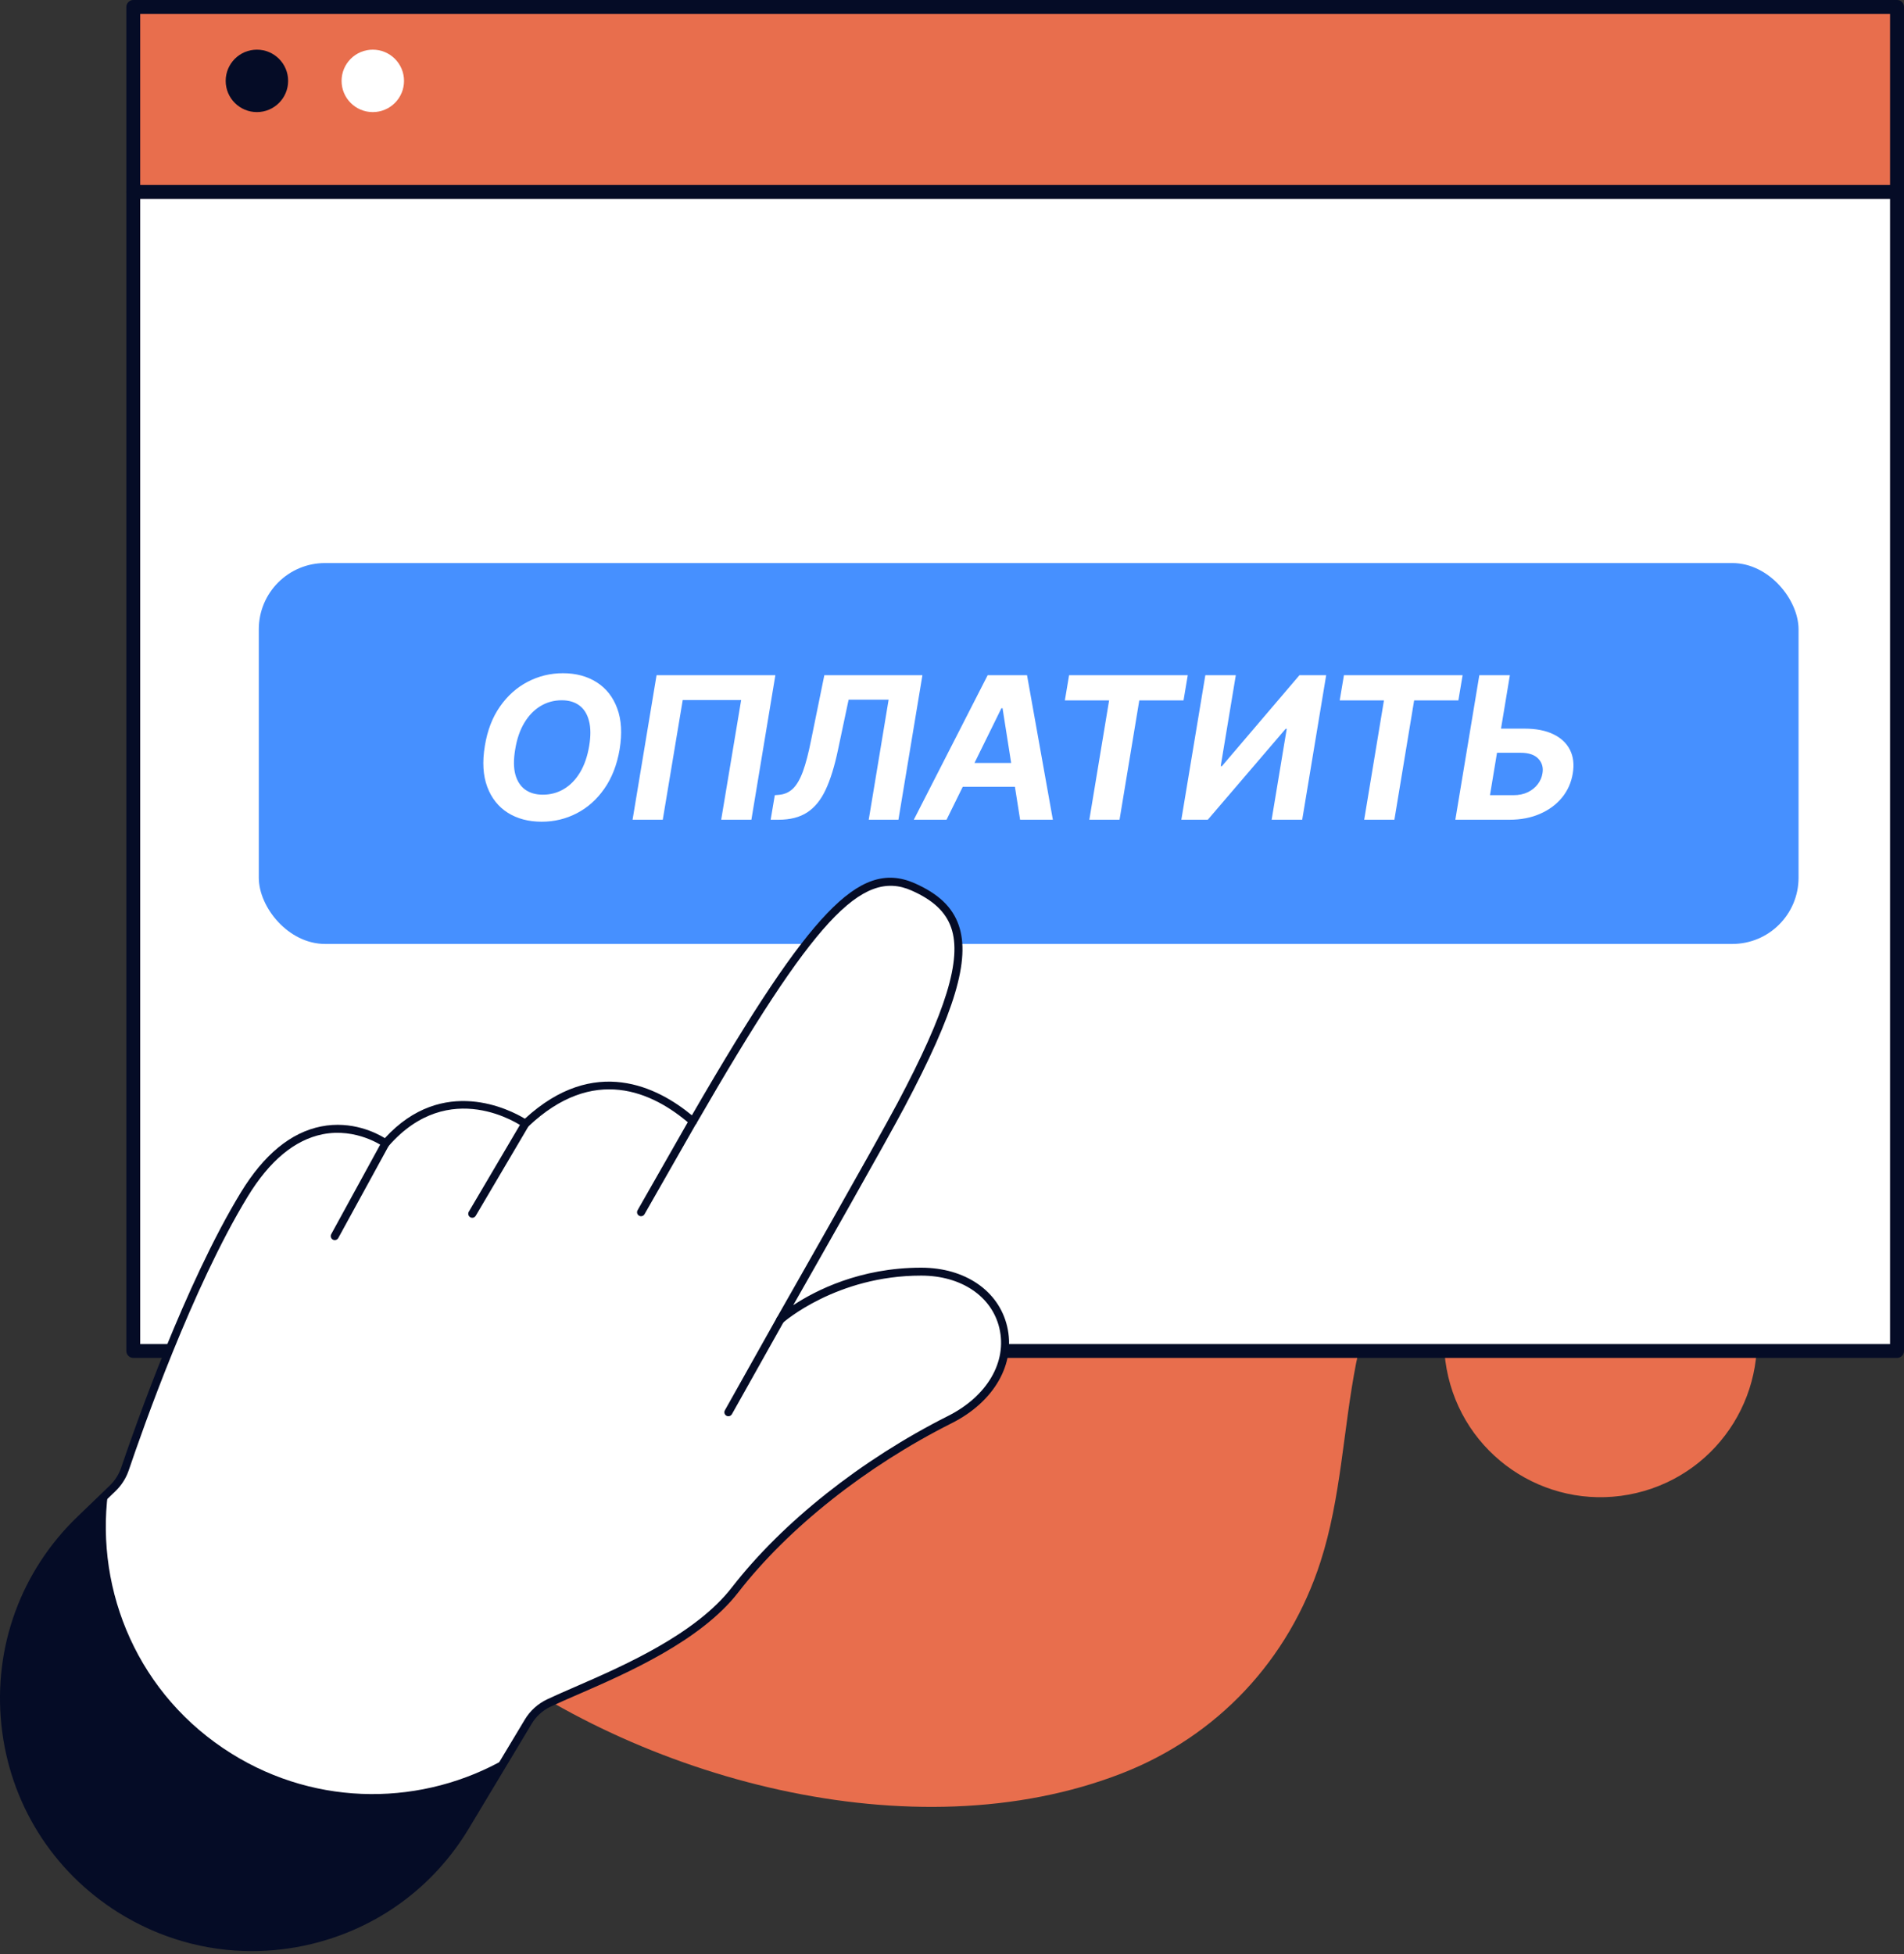 <svg width="115" height="118" viewBox="0 0 115 118" fill="none" xmlns="http://www.w3.org/2000/svg">
<rect x="0" y="0" width="115" height="118" fill="#333333" stroke="none"/>
<path d="M19.223 22.487C19.078 22.673 18.937 22.864 18.796 23.054C9.498 35.554 7.099 52.809 10.416 67.798C13.061 79.734 18.355 91.603 28.176 99.328C38.482 107.436 55.156 111.982 67.748 107.086C73.538 104.833 77.846 100.232 79.759 94.3C81.004 90.44 81.127 86.316 81.904 82.332C83.19 75.724 88.025 71.218 93.551 67.811C99.286 64.273 104.976 61.298 108.866 55.593C112.347 50.488 114.246 44.302 114.278 38.129C114.355 23.704 105.199 11.195 92.42 5C81.754 -0.183 69.334 -0.986 57.642 0.994C43.04 3.469 28.385 10.559 19.223 22.487Z" fill="#E86E4D"/>
<path d="M98.84 90.153C103.918 88.955 107.062 83.869 105.863 78.793C104.664 73.718 99.575 70.575 94.497 71.773C89.419 72.972 86.275 78.058 87.474 83.133C88.673 88.209 93.761 91.352 98.84 90.153Z" fill="#E86E4D"/>
<path d="M8.053 81.576H84.647H114.579V56.997V0.421H8.053V81.576Z" fill="white"/>
<rect x="15.631" y="33.999" width="93" height="23" rx="4" fill="#4690FF"/>
<path d="M37.424 45.255C37.265 46.187 36.956 46.978 36.499 47.628C36.044 48.279 35.489 48.773 34.833 49.111C34.179 49.449 33.475 49.618 32.719 49.618C31.927 49.618 31.243 49.438 30.669 49.077C30.099 48.716 29.685 48.195 29.43 47.513C29.174 46.829 29.125 46.003 29.285 45.037C29.438 44.103 29.743 43.31 30.201 42.66C30.658 42.006 31.216 41.509 31.875 41.168C32.535 40.824 33.243 40.652 34.002 40.652C34.789 40.652 35.468 40.834 36.039 41.198C36.613 41.562 37.026 42.087 37.279 42.775C37.535 43.459 37.583 44.286 37.424 45.255ZM35.587 45.037C35.687 44.438 35.682 43.935 35.574 43.529C35.469 43.12 35.276 42.81 34.995 42.6C34.714 42.39 34.358 42.285 33.929 42.285C33.464 42.285 33.036 42.401 32.647 42.634C32.261 42.867 31.934 43.205 31.667 43.648C31.402 44.089 31.219 44.624 31.117 45.255C31.015 45.857 31.018 46.36 31.125 46.763C31.236 47.167 31.434 47.472 31.718 47.679C32.005 47.884 32.361 47.986 32.787 47.986C33.251 47.986 33.674 47.873 34.057 47.645C34.444 47.415 34.769 47.081 35.033 46.644C35.297 46.204 35.482 45.668 35.587 45.037ZM46.831 40.772L45.383 49.499H43.559L44.765 42.272H41.236L40.03 49.499H38.206L39.655 40.772H46.831ZM46.547 49.499L46.798 48.016L47.045 47.995C47.372 47.969 47.65 47.849 47.88 47.633C48.113 47.414 48.318 47.066 48.494 46.589C48.67 46.108 48.838 45.464 48.997 44.654L49.789 40.772H55.713L54.264 49.499H52.47L53.672 42.25H51.255L50.612 45.289C50.407 46.266 50.16 47.064 49.87 47.684C49.581 48.303 49.209 48.76 48.754 49.056C48.302 49.351 47.726 49.499 47.024 49.499H46.547ZM57.17 49.499H55.193L59.654 40.772H62.032L63.592 49.499H61.614L60.553 42.766H60.485L57.17 49.499ZM57.621 46.069H62.292L62.045 47.509H57.374L57.621 46.069ZM64.317 42.293L64.572 40.772H71.74L71.484 42.293H68.812L67.619 49.499H65.795L66.989 42.293H64.317ZM72.801 40.772H74.642L73.73 46.26H73.806L78.485 40.772H80.1L78.652 49.499H76.806L77.718 44.006H77.654L72.95 49.499H71.352L72.801 40.772ZM80.917 42.293L81.173 40.772H88.34L88.085 42.293H85.413L84.22 49.499H82.396L83.589 42.293H80.917ZM90.002 43.998H92.082C92.775 43.998 93.353 44.11 93.816 44.334C94.282 44.556 94.617 44.87 94.822 45.276C95.029 45.682 95.086 46.161 94.992 46.712C94.901 47.26 94.684 47.745 94.34 48.165C93.996 48.583 93.553 48.91 93.01 49.145C92.471 49.381 91.856 49.499 91.165 49.499H87.901L89.35 40.772H91.195L89.993 48.016H91.412C91.742 48.016 92.03 47.956 92.278 47.837C92.528 47.715 92.728 47.554 92.878 47.356C93.032 47.154 93.127 46.934 93.164 46.695C93.224 46.349 93.141 46.056 92.917 45.817C92.692 45.576 92.333 45.455 91.839 45.455H89.759L90.002 43.998Z" fill="white"/>
<path d="M8.053 11.597H84.647H114.579V8.213V0.421H8.053V11.597Z" fill="#E86E4D"/>
<path d="M114.579 81.997H8.053C7.823 81.997 7.631 81.81 7.631 81.576V0.421C7.631 0.191 7.818 -0.001 8.053 -0.001H114.579C114.808 -0.001 115 0.186 115 0.421V81.576C115 81.81 114.808 81.997 114.579 81.997ZM8.469 81.159H114.157V0.842H8.469V81.159Z" fill="#050C26"/>
<path d="M114.579 12.014H8.053C7.823 12.014 7.631 11.827 7.631 11.592C7.631 11.362 7.818 11.17 8.053 11.17H114.579C114.808 11.17 115 11.357 115 11.592C115 11.827 114.808 12.014 114.579 12.014Z" fill="#050C26"/>
<path d="M15.517 6.769C16.558 6.769 17.403 5.925 17.403 4.884C17.403 3.843 16.558 2.999 15.517 2.999C14.475 2.999 13.631 3.843 13.631 4.884C13.631 5.925 14.475 6.769 15.517 6.769Z" fill="#050C26"/>
<path d="M22.517 6.769C23.558 6.769 24.403 5.925 24.403 4.884C24.403 3.843 23.558 2.999 22.517 2.999C21.475 2.999 20.631 3.843 20.631 4.884C20.631 5.925 21.475 6.769 22.517 6.769Z" fill="white"/>
<path d="M6.807 89.859C7.14 89.536 7.393 89.139 7.543 88.7C8.368 86.26 11.397 77.632 14.746 72.127C18.68 65.666 23.284 69.038 23.284 69.038C27.149 64.617 31.729 67.853 31.729 67.853C35.933 63.861 39.744 65.882 41.848 67.713C49.254 54.874 52.084 52.198 55.143 53.549C58.901 55.21 58.917 58.229 54.414 66.718C53.026 69.334 47.121 79.689 47.121 79.689C47.121 79.689 50.363 76.773 55.645 76.78C61.267 76.783 62.699 83.031 57.373 85.711C52.47 88.177 47.593 91.872 44.391 96.003C41.678 99.502 35.9 101.529 33.147 102.83C32.631 103.073 32.202 103.466 31.905 103.955L28.104 110.287C23.787 117.473 14.423 119.727 7.31 115.296C-0.989 110.127 -2.204 98.53 4.84 91.749L6.807 89.859Z" fill="white"/>
<path d="M15.213 117.816C16.411 117.816 17.619 117.673 18.814 117.387C22.819 116.421 26.194 113.945 28.314 110.416L32.116 104.085C32.385 103.636 32.778 103.28 33.251 103.057C33.727 102.83 34.313 102.577 34.932 102.308C37.868 101.03 42.308 99.096 44.585 96.16C47.604 92.268 52.304 88.54 57.484 85.937C60.05 84.646 61.365 82.349 60.829 80.089C60.32 77.939 58.286 76.55 55.65 76.547C55.646 76.547 55.64 76.547 55.636 76.547C51.938 76.547 49.245 77.932 47.91 78.814C49.428 76.144 53.516 68.948 54.634 66.841C57.673 61.115 58.622 57.933 57.906 55.866C57.527 54.774 56.685 53.972 55.25 53.336C53.499 52.564 51.918 53.103 49.958 55.15C47.99 57.207 45.54 60.862 41.789 67.347C39.739 65.652 35.907 63.682 31.703 67.553C30.834 67.027 26.757 64.89 23.245 68.725C22.739 68.415 21.254 67.65 19.394 68.019C17.566 68.382 15.935 69.723 14.544 72.007C11.192 77.512 8.166 86.12 7.317 88.627C7.181 89.026 6.948 89.392 6.645 89.689L4.678 91.583C1.266 94.865 -0.409 99.452 0.084 104.158C0.577 108.869 3.166 113.006 7.184 115.509C9.634 117.03 12.4 117.816 15.213 117.816ZM55.636 77.026C55.64 77.026 55.643 77.026 55.65 77.026C58.056 77.03 59.904 78.271 60.36 80.195C60.842 82.229 59.627 84.31 57.267 85.498C52.025 88.134 47.265 91.909 44.202 95.857C42.002 98.696 37.631 100.6 34.739 101.858C34.116 102.128 33.531 102.384 33.044 102.614C32.485 102.88 32.019 103.3 31.7 103.832L27.898 110.163C25.845 113.582 22.579 115.979 18.701 116.914C14.823 117.849 10.826 117.2 7.44 115.093C3.549 112.67 1.043 108.662 0.567 104.105C0.087 99.545 1.708 95.108 5.014 91.929L6.981 90.035C7.34 89.689 7.617 89.253 7.777 88.78C8.622 86.284 11.631 77.719 14.96 72.256C16.275 70.096 17.796 68.831 19.483 68.492C21.534 68.082 23.132 69.224 23.148 69.234C23.252 69.307 23.391 69.291 23.475 69.197C27.146 65 31.417 67.926 31.596 68.052C31.69 68.119 31.82 68.109 31.903 68.029C35.834 64.297 39.399 65.895 41.696 67.896C41.749 67.942 41.822 67.966 41.895 67.952C41.969 67.939 42.029 67.896 42.065 67.833C49.125 55.593 52.038 52.437 55.054 53.772C56.359 54.348 57.117 55.06 57.45 56.016C58.109 57.916 57.141 61.085 54.208 66.604C52.837 69.187 46.978 79.466 46.918 79.57C46.858 79.673 46.885 79.802 46.978 79.879C47.072 79.952 47.205 79.949 47.291 79.872C47.318 79.846 50.523 77.026 55.636 77.026Z" fill="#050C26"/>
<path d="M4.84 91.749L6.521 90.132C5.759 96.11 8.352 102.381 13.987 105.893C19.223 109.155 25.591 109.045 30.574 106.176L28.104 110.29C23.787 117.477 14.424 119.73 7.31 115.3C-0.988 110.127 -2.203 98.53 4.84 91.749Z" fill="#050C26"/>
<path d="M43.992 85.518C44.076 85.518 44.159 85.475 44.206 85.395L47.338 79.813C47.404 79.696 47.361 79.546 47.245 79.483C47.128 79.416 46.978 79.46 46.915 79.576L43.783 85.158C43.716 85.275 43.759 85.425 43.876 85.488C43.913 85.508 43.953 85.518 43.992 85.518Z" fill="#050C26"/>
<path d="M38.719 73.441C38.802 73.441 38.885 73.398 38.929 73.318L42.058 67.833C42.124 67.716 42.084 67.57 41.968 67.503C41.851 67.436 41.702 67.476 41.638 67.593L38.509 73.079C38.443 73.195 38.483 73.341 38.599 73.408C38.636 73.431 38.679 73.441 38.719 73.441Z" fill="#050C26"/>
<path d="M28.524 73.535C28.608 73.535 28.688 73.491 28.734 73.415L31.94 67.976C32.006 67.859 31.97 67.713 31.853 67.643C31.737 67.576 31.59 67.613 31.52 67.73L28.315 73.168C28.248 73.285 28.285 73.431 28.401 73.501C28.441 73.525 28.484 73.535 28.524 73.535Z" fill="#050C26"/>
<path d="M20.22 74.883C20.306 74.883 20.389 74.836 20.433 74.756L23.498 69.154C23.561 69.037 23.518 68.888 23.402 68.825C23.285 68.761 23.135 68.805 23.072 68.921L20.006 74.523C19.943 74.64 19.986 74.79 20.103 74.853C20.14 74.873 20.18 74.883 20.22 74.883Z" fill="#050C26"/>
</svg>
